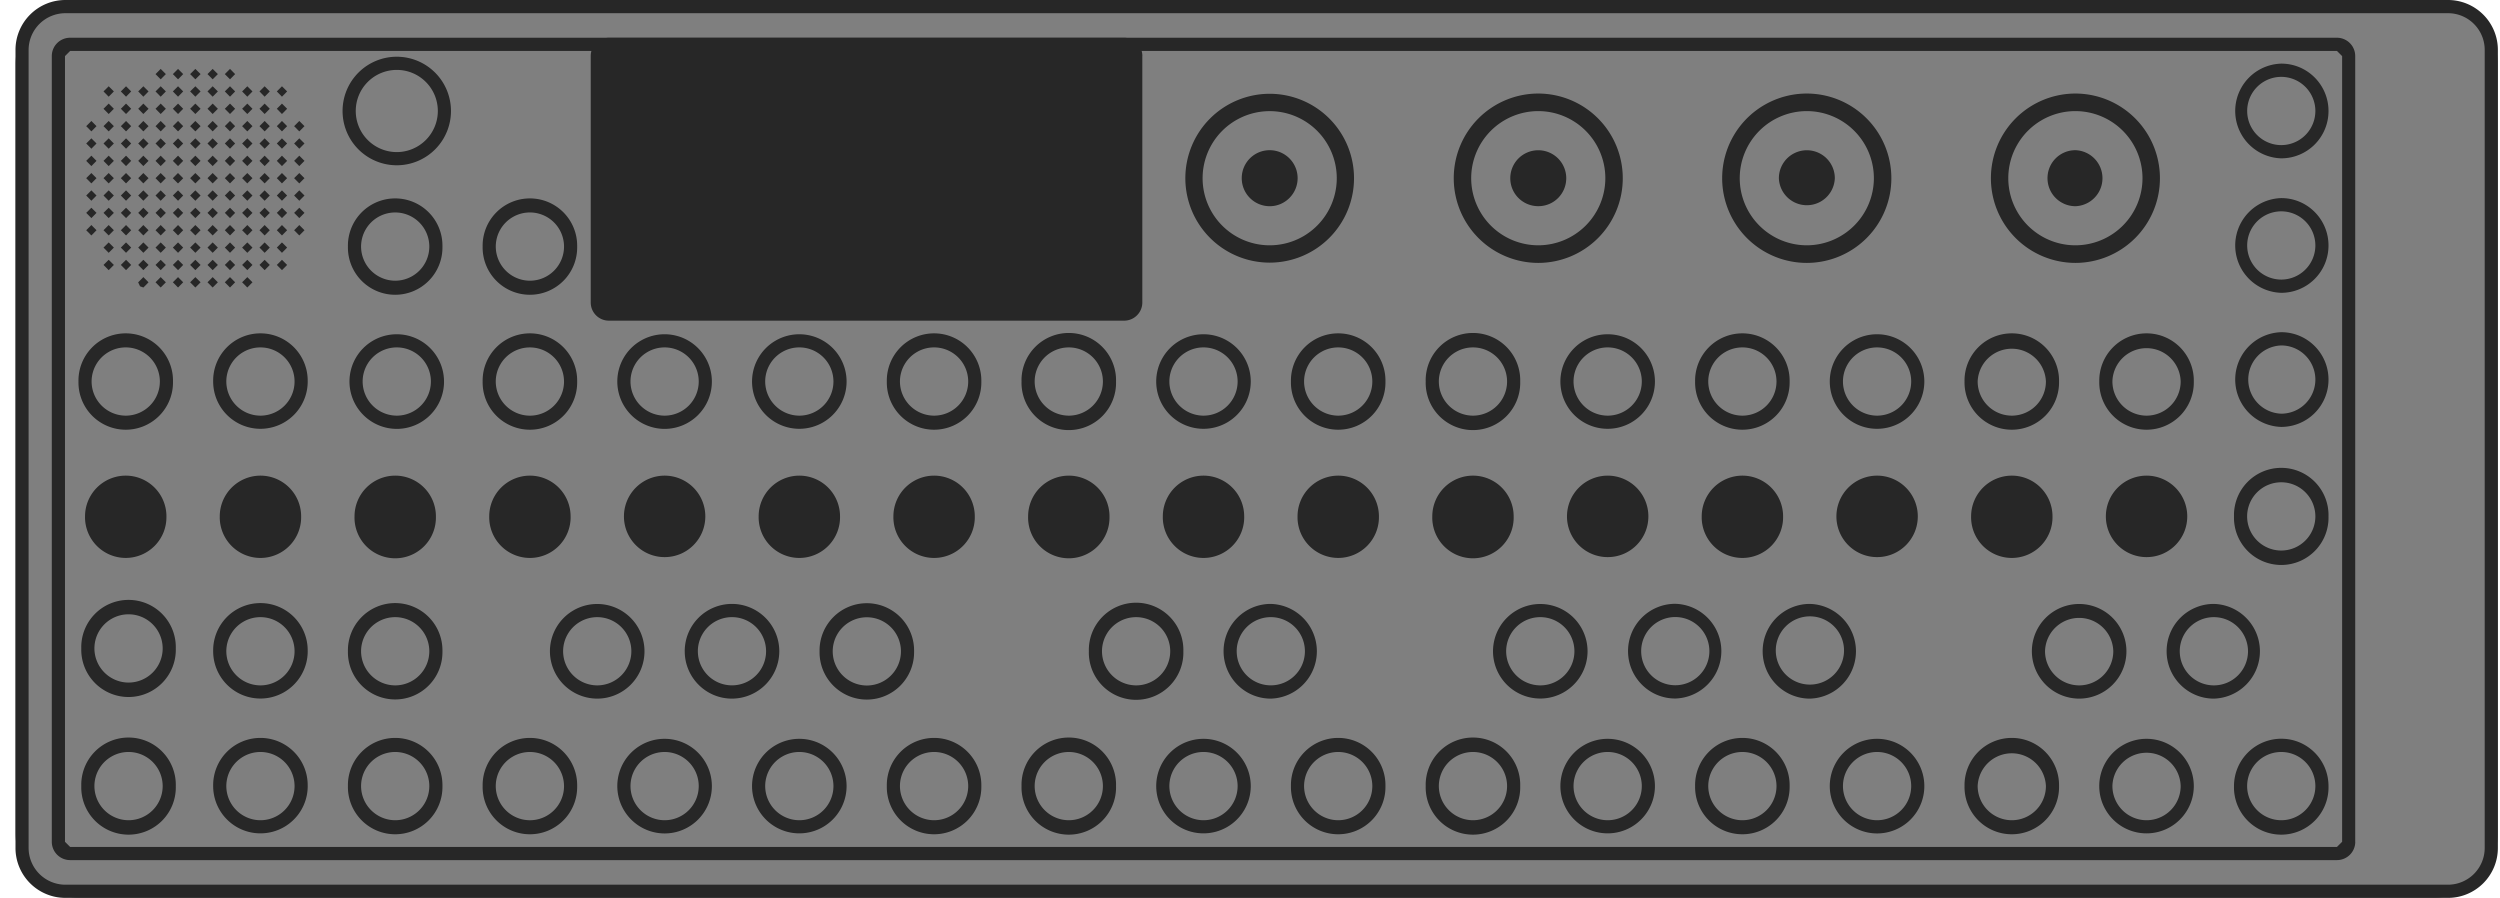 <svg xmlns="http://www.w3.org/2000/svg" width="142" height="51" fill="none"><g clip-path="url(#a)"><path fill="#7F7F7F" d="M138.187 0H4.572A3.694 3.694 0 0 0 .879 3.696v43.608A3.694 3.694 0 0 0 4.572 51h133.615a3.694 3.694 0 0 0 3.692-3.696V3.696A3.694 3.694 0 0 0 138.187 0"/><path fill="#272727" d="M3.713 0A2.835 2.835 0 0 0 .88 2.837v45.326A2.835 2.835 0 0 0 3.713 51h135.332a2.835 2.835 0 0 0 2.834-2.837V2.837A2.835 2.835 0 0 0 139.045 0zv.75h135.332c1.153 0 2.086.933 2.086 2.087v45.326a2.088 2.088 0 0 1-2.086 2.088H3.713a2.091 2.091 0 0 1-2.088-2.088V2.837A2.091 2.091 0 0 1 3.713.75z"/><path fill="#272727" d="M141.555 35.955h-.05v.75h.05"/><path fill="#272727" d="M141.508 37.059h.047v-.75h-.047M133.404 47.813h.372V3.187a1.04 1.04 0 0 0-1.04-1.044H3.986c-.577 0-1.044.464-1.044 1.044v44.626a1.04 1.04 0 0 0 1.043 1.041h128.753a1.04 1.04 0 0 0 1.041-1.041h-.746l-.295.294H3.985l-.294-.294V3.187l.294-.295h128.753l.295.295v44.626z"/><path fill="#272727" d="M117.885 5.69a4.431 4.431 0 0 1 4.428 4.433 4.431 4.431 0 0 1-4.428 4.433 4.431 4.431 0 0 1-4.428-4.433 4.431 4.431 0 0 1 4.428-4.434m4.184 4.433a4.182 4.182 0 1 0-8.365 0 4.182 4.182 0 1 0 8.365 0"/><path fill="#272727" d="M117.885 8.531a1.592 1.592 0 0 1 0 3.182 1.59 1.59 0 0 1-1.587-1.593c0-.88.708-1.589 1.587-1.589M39.267 36.992h.371a1.937 1.937 0 1 1 3.875-.002 1.937 1.937 0 0 1-3.874.002h-.746c0 1.483 1.2 2.69 2.682 2.69a2.695 2.695 0 0 0 2.689-2.69 2.691 2.691 0 0 0-2.69-2.69 2.682 2.682 0 0 0-2.681 2.69h.371zM92.847 36.986h.372a1.937 1.937 0 1 1 3.874-.002 1.937 1.937 0 0 1-3.874.002h-.746c0 1.483 1.2 2.69 2.682 2.69a2.691 2.691 0 0 0 0-5.38 2.68 2.68 0 0 0-2.682 2.69h.371zM100.493 36.992h.372a1.938 1.938 0 1 1 3.875-.002 1.938 1.938 0 0 1-3.875.002h-.746c0 1.483 1.2 2.69 2.682 2.69a2.691 2.691 0 0 0 0-5.38 2.68 2.68 0 0 0-2.682 2.69h.372zM131.888 29.332h.371a2.685 2.685 0 1 0-5.368 0 2.685 2.685 0 1 0 5.368 0h-.746a1.94 1.94 0 0 1-1.935 1.938 1.938 1.938 0 1 1 1.935-1.938h.372zM87.376 5.69a4.431 4.431 0 0 1 4.426 4.433 4.431 4.431 0 0 1-4.426 4.433 4.432 4.432 0 0 1 0-8.866m4.181 4.433a4.184 4.184 0 0 0-4.181-4.186 4.186 4.186 0 0 0 0 8.372 4.18 4.18 0 0 0 4.181-4.186M72.118 5.7a4.418 4.418 0 0 1 4.418 4.422 4.418 4.418 0 1 1-8.836 0A4.421 4.421 0 0 1 72.118 5.7m4.184 4.422a4.182 4.182 0 1 0-8.365 0 4.182 4.182 0 1 0 8.365 0"/><path fill="#272727" d="M72.118 8.531c.878 0 1.587.715 1.587 1.589s-.709 1.593-1.587 1.593a1.59 1.59 0 0 1-1.587-1.593c0-.88.709-1.589 1.587-1.589M17 6.871l.295.295-.295.297-.294-.297zM17 7.857l.295.293-.295.297-.294-.297zM17 8.842l.295.295-.295.297-.294-.297zM17 9.828l.295.292-.295.298-.294-.298zM17 10.812l.295.294-.295.297-.294-.297zM17 11.799l.295.292-.295.297-.294-.297zM17 12.782l.295.295-.295.297-.294-.297zM16.015 4.9l.294.293-.294.3-.292-.3zM16.015 5.884l.294.294-.294.298-.292-.298zM16.015 6.871l.294.295-.294.297-.292-.297zM16.015 7.857l.294.293-.294.297-.292-.297zM16.015 8.842l.294.295-.294.297-.292-.297zM16.015 9.828l.294.292-.294.298-.292-.298zM16.015 10.812l.294.294-.294.297-.292-.297zM16.015 11.799l.294.292-.294.297-.292-.297zM16.015 12.782l.294.295-.294.297-.292-.297zM16.015 13.769l.294.294-.294.297-.292-.297zM16.015 14.756l.294.292-.294.297-.292-.297zM15.032 4.9l.292.293-.292.3-.294-.3zM15.032 5.884l.292.294-.292.298-.294-.298zM15.032 6.871l.292.295-.292.297-.294-.297zM15.032 7.857l.292.293-.292.297-.294-.297zM15.032 8.842l.292.295-.292.297-.294-.297zM15.032 9.828l.292.292-.292.298-.294-.298zM15.032 10.812l.292.294-.292.297-.294-.297zM15.032 11.799l.292.292-.292.297-.294-.297zM15.032 12.782l.292.295-.292.297-.294-.297zM15.032 13.769l.292.294-.292.297-.294-.297zM15.032 14.756l.292.292-.292.297-.294-.297zM14.047 4.9l.294.293-.294.3-.295-.3zM14.047 5.884l.294.294-.294.298-.295-.298zM14.047 6.871l.294.295-.294.297-.295-.297zM14.047 7.857l.294.293-.294.297-.295-.297zM14.047 8.842l.294.295-.294.297-.295-.297zM14.047 9.828l.294.292-.294.298-.295-.298zM14.047 10.812l.294.294-.294.297-.295-.297zM14.047 11.799l.294.292-.294.297-.295-.297zM14.047 12.782l.294.295-.294.297-.295-.297zM14.047 13.769l.294.294-.294.297-.295-.297zM14.047 14.756l.294.292-.294.297-.295-.297zM14.047 15.74l.294.294-.294.297-.295-.297zM13.064 3.914l.292.295-.292.297-.294-.297zM13.064 4.9l.292.293-.292.3-.294-.3zM13.064 5.884l.292.294-.292.298-.294-.298zM13.064 6.871l.292.295-.292.297-.294-.297zM13.064 7.857l.292.293-.292.297-.294-.297zM13.064 8.842l.292.295-.292.297-.294-.297zM13.064 9.828l.292.292-.292.298-.294-.298zM13.064 10.812l.292.294-.292.297-.294-.297zM13.064 11.799l.292.292-.292.297-.294-.297zM13.064 12.782l.292.295-.292.297-.294-.297zM13.064 13.769l.292.294-.292.297-.294-.297zM13.064 14.756l.292.292-.292.297-.294-.297zM13.064 15.74l.292.294-.292.297-.294-.297zM12.079 3.914l.296.295-.296.297-.295-.297zM12.079 4.9l.296.293-.296.3-.295-.3zM12.079 5.884l.296.294-.296.298-.295-.298zM12.079 6.871l.296.295-.296.297-.295-.297zM12.079 7.857l.296.293-.296.297-.295-.297zM12.079 8.842l.296.295-.296.297-.295-.297zM12.079 9.828l.296.292-.296.298-.295-.298zM12.079 10.812l.296.294-.296.297-.295-.297zM12.079 11.799l.296.292-.296.297-.295-.297zM12.079 12.782l.296.295-.296.297-.295-.297zM12.079 13.769l.296.294-.296.297-.295-.297zM12.079 14.756l.296.292-.296.297-.295-.297zM12.079 15.74l.296.294-.296.297-.295-.297zM11.096 3.914l.297.295-.297.297-.297-.297zM11.096 4.9l.297.293-.297.3-.297-.3zM11.096 5.884l.297.294-.297.298-.297-.298zM11.096 6.871l.297.295-.297.297-.297-.297zM11.096 7.857l.297.293-.297.297-.297-.297zM11.096 8.842l.297.295-.297.297-.297-.297zM11.096 9.828l.297.292-.297.298-.297-.298zM11.096 10.812l.297.294-.297.297-.297-.297zM11.096 11.799l.297.292-.297.297-.297-.297zM11.096 12.782l.297.295-.297.297-.297-.297zM11.096 13.769l.297.294-.297.297-.297-.297zM11.096 14.756l.297.292-.297.297-.297-.297zM11.096 15.74l.297.294-.297.297-.297-.297zM10.113 3.914l.292.295-.292.297-.295-.297zM10.113 4.9l.292.293-.292.3-.295-.3zM10.113 5.884l.292.294-.292.298-.295-.298zM10.113 6.871l.292.295-.292.297-.295-.297zM10.113 7.857l.292.293-.292.297-.295-.297zM10.113 8.842l.292.295-.292.297-.295-.297zM10.11 9.827l-.296.297.297.297.296-.297zM10.113 10.812l.292.294-.292.297-.295-.297zM10.113 11.799l.292.292-.292.297-.295-.297zM10.113 12.782l.292.295-.292.297-.295-.297zM10.113 13.769l.292.294-.292.297-.295-.297zM10.113 14.756l.292.292-.292.297-.295-.297zM10.113 15.74l.292.294-.292.297-.295-.297zM9.127 3.914l.294.295-.294.297-.294-.297zM9.127 4.9l.294.293-.294.3-.294-.3zM9.127 5.884l.294.294-.294.298-.294-.298zM9.127 6.871l.294.295-.294.297-.294-.297zM9.127 7.857l.294.293-.294.297-.294-.297zM9.127 8.842l.294.295-.294.297-.294-.297zM9.127 9.828l.294.292-.294.298-.294-.298zM9.127 10.812l.294.294-.294.297-.294-.297zM9.127 11.799l.294.292-.294.297-.294-.297zM9.127 12.782l.294.295-.294.297-.294-.297zM9.127 13.769l.294.294-.294.297-.294-.297zM9.127 14.756l.294.292-.294.297-.294-.297zM9.127 15.74l.294.294-.294.297-.294-.297zM8.142 4.9l.296.293-.296.3-.292-.3zM8.142 5.884l.296.294-.296.298-.292-.298zM8.142 6.871l.296.295-.296.297-.292-.297zM8.142 7.857l.296.293-.296.297-.292-.297zM8.142 8.842l.296.295-.296.297-.292-.297zM8.142 9.828l.296.292-.296.298-.292-.298zM8.142 10.812l.296.294-.296.297-.292-.297zM8.142 11.799l.296.292-.296.297-.292-.297zM8.142 12.782l.296.295-.296.297-.292-.297zM8.142 13.769l.296.294-.296.297-.292-.297zM8.142 14.756l.296.292-.296.297-.292-.297zM7.954 16.261l-.002-.005-.105-.22.297-.297.292.297-.292.295zM7.159 4.9l.292.293-.292.3-.295-.3zM7.159 5.884l.292.294-.292.298-.295-.298zM7.159 6.871l.292.295-.292.297-.295-.297zM7.159 7.857l.292.293-.292.297-.295-.297zM7.159 8.842l.292.295-.292.297-.295-.297zM7.159 9.828l.292.292-.292.298-.295-.298zM7.159 10.812l.292.294-.292.297-.295-.297zM7.159 11.799l.292.292-.292.297-.295-.297zM7.159 12.782l.292.295-.292.297-.295-.297zM7.159 13.769l.292.294-.292.297-.295-.297zM7.159 14.756l.292.292-.292.297-.295-.297zM6.173 4.9l.295.293-.295.3-.294-.3zM6.173 5.884l.295.294-.295.298-.294-.298zM6.173 6.871l.295.295-.295.297-.294-.297zM6.173 7.857l.295.293-.295.297-.294-.297zM6.173 8.842l.295.295-.295.297-.294-.297zM6.173 9.828l.295.292-.295.298-.294-.298zM6.173 10.812l.295.294-.295.297-.294-.297zM6.173 11.799l.295.292-.295.297-.294-.297zM6.173 12.782l.295.295-.295.297-.294-.297zM6.173 13.769l.295.294-.295.297-.294-.297zM6.173 14.756l.295.292-.295.297-.294-.297zM5.19 6.871l.292.295-.292.297-.294-.297zM5.19 7.857l.292.293-.292.297-.294-.297zM5.19 8.842l.292.295-.292.297-.294-.297zM5.19 9.828l.292.292-.292.298-.294-.298zM5.19 10.812l.292.294-.292.297-.294-.297zM5.19 11.799l.292.292-.292.297-.294-.297zM5.19 12.782l.292.295-.292.297-.294-.297z"/><path fill="#272727" d="M76.302 10.123h.371a4.559 4.559 0 1 0-9.115 0 4.557 4.557 0 1 0 9.115 0h-.745a3.809 3.809 0 1 1-7.62 0 3.809 3.809 0 1 1 7.62 0h.371z"/><path fill="#272727" d="M76.536 10.122h.372a4.792 4.792 0 0 0-4.79-4.795 4.794 4.794 0 0 0-4.79 4.795 4.794 4.794 0 0 0 4.79 4.796 4.794 4.794 0 0 0 4.79-4.796h-.746a4.06 4.06 0 0 1-4.047 4.052 4.06 4.06 0 0 1-4.046-4.052 4.06 4.06 0 0 1 4.046-4.05 4.06 4.06 0 0 1 4.047 4.05h.371zM122.068 10.123h.372a4.559 4.559 0 1 0-9.116 0 4.56 4.56 0 0 0 4.558 4.563 4.56 4.56 0 0 0 4.558-4.563h-.746a3.815 3.815 0 0 1-3.812 3.81 3.81 3.81 0 0 1 0-7.622 3.815 3.815 0 0 1 3.812 3.812h.372z"/><path fill="#272727" d="M122.313 10.123h.371a4.809 4.809 0 0 0-4.8-4.81 4.806 4.806 0 0 0-4.8 4.81 4.807 4.807 0 0 0 4.8 4.81 4.806 4.806 0 0 0 4.8-4.81h-.746a4.068 4.068 0 0 1-4.056 4.06 4.062 4.062 0 0 1 0-8.122 4.064 4.064 0 0 1 4.056 4.062h.372zM91.557 10.123h.372a4.558 4.558 0 0 0-4.553-4.563 4.563 4.563 0 0 0 0 9.126 4.555 4.555 0 0 0 4.553-4.563h-.746a3.815 3.815 0 0 1-3.807 3.81 3.814 3.814 0 0 1-3.812-3.81 3.813 3.813 0 0 1 3.812-3.812 3.812 3.812 0 0 1 3.807 3.812h.372z"/><path fill="#272727" d="M91.801 10.123h.372a4.809 4.809 0 0 0-4.8-4.81 4.806 4.806 0 0 0-4.8 4.81 4.807 4.807 0 0 0 4.8 4.81 4.806 4.806 0 0 0 4.8-4.81h-.746a4.068 4.068 0 0 1-4.056 4.06 4.058 4.058 0 0 1-4.052-4.06 4.061 4.061 0 0 1 4.052-4.061 4.065 4.065 0 0 1 4.056 4.06h.372zM25.243 6.304h.372a3.08 3.08 0 0 0-3.078-3.082 3.08 3.08 0 0 0-3.079 3.082 3.08 3.08 0 0 0 3.079 3.084 3.08 3.08 0 0 0 3.078-3.084h-.746a2.338 2.338 0 0 1-2.332 2.335 2.333 2.333 0 0 1-2.33-2.335 2.33 2.33 0 0 1 2.33-2.333c1.29 0 2.33 1.044 2.332 2.333h.372zM131.888 6.304h.371c0-1.483-1.2-2.69-2.681-2.69a2.691 2.691 0 0 0 0 5.38 2.683 2.683 0 0 0 2.681-2.69h-.746a1.94 1.94 0 0 1-1.935 1.938 1.938 1.938 0 0 1 0-3.876 1.94 1.94 0 0 1 1.935 1.938h.372zM131.888 13.942h.371c0-1.484-1.2-2.69-2.681-2.69a2.691 2.691 0 0 0 0 5.38 2.683 2.683 0 0 0 2.681-2.69h-.746a1.94 1.94 0 0 1-1.935 1.938 1.938 1.938 0 0 1 0-3.876 1.94 1.94 0 0 1 1.935 1.938h.372zM106.81 10.123h.372a4.556 4.556 0 1 0-9.114 0 4.561 4.561 0 0 0 4.561 4.563 4.555 4.555 0 0 0 4.553-4.563h-.746a3.816 3.816 0 0 1-3.807 3.81 3.814 3.814 0 0 1-3.812-3.81 3.813 3.813 0 0 1 3.812-3.812 3.812 3.812 0 0 1 3.807 3.812h.372z"/><path fill="#272727" d="M107.057 10.123h.372a4.809 4.809 0 0 0-4.8-4.81 4.81 4.81 0 0 0 0 9.62 4.806 4.806 0 0 0 4.8-4.81h-.746a4.068 4.068 0 0 1-4.056 4.06 4.062 4.062 0 0 1 0-8.121 4.065 4.065 0 0 1 4.056 4.06h.372zM89.8 36.992h.373a2.685 2.685 0 1 0-5.37 0 2.685 2.685 0 1 0 5.37 0h-.746a1.94 1.94 0 0 1-1.936 1.938 1.945 1.945 0 0 1-1.941-1.938 1.938 1.938 0 0 1 3.877 0h.371zM17.105 44.65h.372a2.685 2.685 0 1 0-5.369 0 2.685 2.685 0 1 0 5.37 0h-.747a1.94 1.94 0 0 1-1.936 1.939 1.945 1.945 0 0 1-1.94-1.938 1.938 1.938 0 0 1 3.876 0h.372zM24.76 44.65h.371a2.685 2.685 0 1 0-5.369 0 2.685 2.685 0 1 0 5.369 0h-.746a1.94 1.94 0 0 1-1.936 1.939 1.945 1.945 0 0 1-1.94-1.938 1.938 1.938 0 0 1 3.876 0h.372zM9.614 44.65h.371a2.685 2.685 0 1 0-5.368 0 2.685 2.685 0 1 0 5.368 0H9.24a1.94 1.94 0 0 1-1.936 1.939 1.945 1.945 0 0 1-1.941-1.938 1.938 1.938 0 0 1 3.877 0h.371zM32.411 44.65h.372a2.685 2.685 0 1 0-5.369 0 2.685 2.685 0 1 0 5.369 0h-.746A1.94 1.94 0 0 1 30.1 46.59a1.945 1.945 0 0 1-1.941-1.938 1.938 1.938 0 0 1 3.877 0h.372zM40.063 44.65h.371a2.685 2.685 0 1 0-5.371 0 2.693 2.693 0 0 0 2.69 2.69 2.685 2.685 0 0 0 2.681-2.69h-.746a1.94 1.94 0 0 1-1.936 1.939 1.945 1.945 0 0 1-1.94-1.938 1.938 1.938 0 0 1 3.876 0h.372zM47.714 44.65h.372a2.685 2.685 0 1 0-5.37 0 2.685 2.685 0 1 0 5.37 0h-.746a1.94 1.94 0 0 1-1.936 1.939 1.945 1.945 0 0 1-1.941-1.938 1.938 1.938 0 0 1 3.877 0h.371zM55.368 44.65h.372a2.685 2.685 0 1 0-5.369 0 2.685 2.685 0 1 0 5.369 0h-.746a1.94 1.94 0 0 1-1.936 1.939 1.945 1.945 0 0 1-1.941-1.938 1.938 1.938 0 0 1 3.877 0h.372zM63.02 44.65h.371a2.685 2.685 0 1 0-5.368 0 2.685 2.685 0 1 0 5.368 0h-.746a1.94 1.94 0 0 1-1.936 1.939 1.945 1.945 0 0 1-1.94-1.938 1.938 1.938 0 0 1 3.876 0h.372zM70.67 44.65h.373a2.685 2.685 0 1 0-5.37 0 2.685 2.685 0 1 0 5.37 0h-.746a1.94 1.94 0 0 1-1.936 1.939 1.945 1.945 0 0 1-1.941-1.938 1.938 1.938 0 0 1 3.877 0h.371zM78.322 44.65h.372a2.685 2.685 0 1 0-5.369 0 2.685 2.685 0 1 0 5.369 0h-.746a1.94 1.94 0 0 1-1.936 1.939 1.945 1.945 0 0 1-1.94-1.938 1.938 1.938 0 0 1 3.876 0h.372zM85.977 44.65h.371a2.685 2.685 0 1 0-5.368 0 2.685 2.685 0 1 0 5.368 0h-.746a1.94 1.94 0 0 1-1.936 1.939 1.945 1.945 0 0 1-1.94-1.938 1.938 1.938 0 0 1 3.876 0h.372zM93.628 44.65H94a2.685 2.685 0 1 0-5.37 0 2.685 2.685 0 1 0 5.37 0h-.746a1.94 1.94 0 0 1-1.936 1.939 1.945 1.945 0 0 1-1.941-1.938 1.938 1.938 0 0 1 3.877 0h.371zM101.279 44.65h.372a2.685 2.685 0 1 0-5.369 0 2.685 2.685 0 1 0 5.369 0h-.746a1.94 1.94 0 0 1-1.936 1.939 1.945 1.945 0 0 1-1.94-1.938 1.938 1.938 0 0 1 3.876 0h.372zM108.931 44.65h.371a2.685 2.685 0 1 0-5.371 0 2.694 2.694 0 0 0 2.69 2.69 2.685 2.685 0 0 0 2.681-2.69h-.746a1.94 1.94 0 0 1-1.935 1.939 1.945 1.945 0 0 1-1.941-1.938 1.938 1.938 0 1 1 3.876 0h.372zM116.582 44.65h.372a2.685 2.685 0 1 0-5.369 0 2.685 2.685 0 1 0 5.369 0h-.746a1.94 1.94 0 0 1-1.936 1.939 1.945 1.945 0 0 1-1.941-1.938 1.94 1.94 0 0 1 3.877 0h.372zM124.236 44.65h.372a2.685 2.685 0 1 0-5.371 0 2.685 2.685 0 1 0 5.371 0h-.746a1.94 1.94 0 0 1-1.936 1.939 1.945 1.945 0 0 1-1.941-1.938 1.939 1.939 0 0 1 3.877 0h.372zM131.888 44.65h.371c0-1.485-1.2-2.69-2.681-2.69a2.688 2.688 0 0 0-2.687 2.69 2.685 2.685 0 1 0 5.368 0h-.746a1.94 1.94 0 0 1-1.935 1.939 1.945 1.945 0 0 1-1.941-1.938 1.938 1.938 0 1 1 3.876 0h.372zM9.614 36.832h.371a2.685 2.685 0 1 0-5.368 0 2.685 2.685 0 1 0 5.368 0H9.24a1.94 1.94 0 0 1-1.936 1.938 1.945 1.945 0 0 1-1.941-1.939 1.938 1.938 0 0 1 3.877 0h.371zM17.105 36.992h.372a2.685 2.685 0 1 0-5.369 0 2.685 2.685 0 1 0 5.37 0h-.747a1.94 1.94 0 0 1-1.936 1.938 1.945 1.945 0 0 1-1.94-1.938 1.938 1.938 0 0 1 3.876 0h.372zM24.76 36.992h.371a2.685 2.685 0 1 0-5.369 0 2.685 2.685 0 1 0 5.369 0h-.746a1.94 1.94 0 0 1-1.936 1.938 1.945 1.945 0 0 1-1.94-1.938 1.938 1.938 0 0 1 3.876 0h.372zM36.235 36.992h.372a2.685 2.685 0 1 0-5.371 0 2.693 2.693 0 0 0 2.69 2.69 2.685 2.685 0 0 0 2.681-2.69h-.746a1.94 1.94 0 0 1-1.936 1.938 1.945 1.945 0 0 1-1.94-1.938 1.938 1.938 0 0 1 3.876 0h.372zM66.844 36.992h.371a2.685 2.685 0 1 0-5.368 0 2.685 2.685 0 1 0 5.368 0h-.746a1.94 1.94 0 0 1-1.935 1.938 1.945 1.945 0 0 1-1.941-1.938 1.938 1.938 0 0 1 3.876 0h.372zM69.873 36.992h.371a1.937 1.937 0 1 1 3.875-.002 1.937 1.937 0 0 1-3.874.002h-.746c0 1.483 1.2 2.69 2.681 2.69a2.691 2.691 0 0 0 0-5.38 2.68 2.68 0 0 0-2.681 2.69h.371zM51.548 36.999h.372a2.685 2.685 0 1 0-5.369 0 2.685 2.685 0 1 0 5.369 0h-.746a1.94 1.94 0 0 1-1.936 1.938 1.945 1.945 0 0 1-1.94-1.938 1.938 1.938 0 0 1 3.876 0h.372zM32.41 29.33a2.313 2.313 0 0 0-2.31-2.314 2.315 2.315 0 0 0-2.312 2.315 2.312 2.312 0 1 0 4.623 0M40.062 29.33a2.313 2.313 0 0 0-2.31-2.314 2.315 2.315 0 0 0-2.312 2.315 2.31 2.31 0 0 0 2.312 2.313c1.28 0 2.31-1.034 2.31-2.313M47.714 29.33a2.313 2.313 0 0 0-2.31-2.314 2.315 2.315 0 0 0-2.313 2.315 2.312 2.312 0 1 0 4.623 0M55.368 29.33a2.313 2.313 0 0 0-2.31-2.314 2.315 2.315 0 0 0-2.313 2.315 2.312 2.312 0 1 0 4.623 0M63.02 29.33a2.313 2.313 0 0 0-2.31-2.314 2.315 2.315 0 0 0-2.313 2.315 2.312 2.312 0 1 0 4.622 0M70.67 29.33a2.313 2.313 0 0 0-2.31-2.314 2.315 2.315 0 0 0-2.312 2.315 2.312 2.312 0 1 0 4.623 0M78.323 29.33a2.313 2.313 0 0 0-2.31-2.314A2.315 2.315 0 0 0 73.7 29.33a2.312 2.312 0 1 0 4.623 0M85.976 29.33a2.313 2.313 0 0 0-2.31-2.314 2.315 2.315 0 0 0-2.312 2.315 2.312 2.312 0 1 0 4.622 0M93.628 29.33a2.313 2.313 0 0 0-2.31-2.314 2.315 2.315 0 0 0-2.313 2.315 2.31 2.31 0 0 0 2.313 2.313c1.28 0 2.31-1.034 2.31-2.313M101.28 29.33a2.314 2.314 0 0 0-2.31-2.314 2.316 2.316 0 0 0-2.313 2.315 2.312 2.312 0 1 0 4.623 0M108.931 29.33a2.313 2.313 0 0 0-2.31-2.314 2.316 2.316 0 0 0-2.313 2.315 2.31 2.31 0 0 0 2.313 2.313c1.28 0 2.31-1.034 2.31-2.313M116.582 29.33a2.313 2.313 0 0 0-2.31-2.314 2.316 2.316 0 0 0-2.313 2.315 2.312 2.312 0 1 0 4.623 0M124.236 29.33a2.313 2.313 0 0 0-2.31-2.314 2.316 2.316 0 0 0-2.313 2.315 2.31 2.31 0 0 0 2.313 2.313c1.28 0 2.31-1.034 2.31-2.313M24.76 29.33a2.313 2.313 0 0 0-2.31-2.314 2.315 2.315 0 0 0-2.313 2.315 2.312 2.312 0 1 0 4.622 0M17.105 29.33a2.313 2.313 0 0 0-2.31-2.314 2.316 2.316 0 0 0-2.313 2.315 2.312 2.312 0 1 0 4.623 0M9.454 29.33a2.313 2.313 0 0 0-2.31-2.314A2.315 2.315 0 0 0 4.83 29.33a2.312 2.312 0 1 0 4.623 0M64.511 3.18h-.371v13.998l-.285.285h-29.27l-.28-.285V3.18l.28-.284h29.27l.285.284h.746c0-.571-.462-1.033-1.03-1.033H34.583c-.566 0-1.03.462-1.03 1.033v14c0 .571.461 1.033 1.03 1.033h29.271c.567 0 1.03-.462 1.03-1.034V3.18h-.371zM131.888 21.559h.371c0-1.483-1.2-2.69-2.681-2.69a2.691 2.691 0 0 0 0 5.38 2.683 2.683 0 0 0 2.681-2.69h-.746a1.938 1.938 0 0 1-1.935 1.938 1.939 1.939 0 0 1 0-3.876 1.94 1.94 0 0 1 1.935 1.938h.372zM32.411 21.671h.372a2.685 2.685 0 1 0-5.369 0 2.685 2.685 0 1 0 5.369 0h-.746A1.94 1.94 0 0 1 30.1 23.61a1.945 1.945 0 0 1-1.941-1.938 1.938 1.938 0 0 1 3.877 0h.372zM40.063 21.671h.371a2.685 2.685 0 1 0-5.371 0 2.693 2.693 0 0 0 2.69 2.69 2.685 2.685 0 0 0 2.681-2.69h-.746a1.94 1.94 0 0 1-1.936 1.938 1.945 1.945 0 0 1-1.94-1.938 1.938 1.938 0 0 1 3.876 0h.372zM47.714 21.671h.372a2.685 2.685 0 1 0-5.37 0 2.685 2.685 0 1 0 5.37 0h-.746a1.94 1.94 0 0 1-1.936 1.938 1.945 1.945 0 0 1-1.941-1.938 1.938 1.938 0 0 1 3.877 0h.371zM55.368 21.671h.372a2.685 2.685 0 1 0-5.369 0 2.685 2.685 0 1 0 5.369 0h-.746a1.94 1.94 0 0 1-1.936 1.938 1.945 1.945 0 0 1-1.941-1.938 1.938 1.938 0 0 1 3.877 0h.372zM63.02 21.671h.371a2.685 2.685 0 1 0-5.368 0 2.685 2.685 0 1 0 5.368 0h-.746a1.94 1.94 0 0 1-1.936 1.938 1.945 1.945 0 0 1-1.94-1.938 1.938 1.938 0 0 1 3.876 0h.372zM70.67 21.671h.373a2.685 2.685 0 1 0-5.37 0 2.685 2.685 0 1 0 5.37 0h-.746a1.94 1.94 0 0 1-1.936 1.938 1.945 1.945 0 0 1-1.941-1.938 1.938 1.938 0 0 1 3.877 0h.371zM78.322 21.671h.372a2.685 2.685 0 1 0-5.369 0 2.685 2.685 0 1 0 5.369 0h-.746a1.94 1.94 0 0 1-1.936 1.938 1.945 1.945 0 0 1-1.94-1.938 1.938 1.938 0 0 1 3.876 0h.372zM85.977 21.671h.371a2.685 2.685 0 1 0-5.368 0 2.685 2.685 0 1 0 5.368 0h-.746a1.94 1.94 0 0 1-1.936 1.938 1.945 1.945 0 0 1-1.94-1.938 1.938 1.938 0 0 1 3.876 0h.372zM93.628 21.671H94a2.685 2.685 0 1 0-5.37 0 2.685 2.685 0 1 0 5.37 0h-.746a1.94 1.94 0 0 1-1.936 1.938 1.945 1.945 0 0 1-1.941-1.938 1.938 1.938 0 0 1 3.877 0h.371zM101.279 21.671h.372a2.685 2.685 0 1 0-5.369 0 2.685 2.685 0 1 0 5.369 0h-.746a1.94 1.94 0 0 1-1.936 1.938 1.945 1.945 0 0 1-1.94-1.938 1.938 1.938 0 0 1 3.876 0h.372zM108.931 21.671h.371a2.685 2.685 0 1 0-5.371 0 2.685 2.685 0 1 0 5.371 0h-.746a1.94 1.94 0 0 1-1.935 1.938 1.945 1.945 0 0 1-1.941-1.938 1.938 1.938 0 1 1 3.876 0h.372zM116.582 21.671h.372a2.685 2.685 0 1 0-5.369 0 2.685 2.685 0 1 0 5.369 0h-.746a1.94 1.94 0 0 1-1.936 1.938 1.945 1.945 0 0 1-1.941-1.938 1.94 1.94 0 0 1 3.877 0h.372zM124.236 21.671h.372a2.685 2.685 0 1 0-5.369 0 2.685 2.685 0 1 0 5.369 0h-.746a1.94 1.94 0 0 1-1.936 1.938 1.945 1.945 0 0 1-1.941-1.938 1.939 1.939 0 0 1 3.877 0h.372zM9.454 21.671h.372a2.685 2.685 0 1 0-5.369 0 2.685 2.685 0 1 0 5.369 0H9.08a1.94 1.94 0 0 1-1.936 1.938 1.945 1.945 0 0 1-1.941-1.938 1.938 1.938 0 0 1 3.877 0h.372zM17.105 21.671h.372a2.685 2.685 0 1 0-5.369 0 2.685 2.685 0 1 0 5.37 0h-.747a1.94 1.94 0 0 1-1.936 1.938 1.945 1.945 0 0 1-1.94-1.938 1.938 1.938 0 0 1 3.876 0h.372zM24.85 21.671h.37a2.685 2.685 0 1 0-5.37 0 2.693 2.693 0 0 0 2.689 2.69 2.685 2.685 0 0 0 2.682-2.69h-.746a1.94 1.94 0 0 1-1.936 1.938 1.945 1.945 0 0 1-1.941-1.938 1.938 1.938 0 0 1 3.877 0h.372zM32.411 14.006h.372a2.685 2.685 0 1 0-5.369 0 2.685 2.685 0 1 0 5.369 0h-.746a1.94 1.94 0 0 1-1.936 1.938 1.945 1.945 0 0 1-1.941-1.938 1.938 1.938 0 0 1 3.877 0h.372zM24.76 14.006h.371a2.685 2.685 0 1 0-5.369 0 2.685 2.685 0 1 0 5.369 0h-.746a1.94 1.94 0 0 1-1.936 1.938 1.945 1.945 0 0 1-1.94-1.938 1.938 1.938 0 0 1 3.876 0h.372zM120.409 36.992h.372a2.685 2.685 0 1 0-5.371 0 2.693 2.693 0 0 0 2.689 2.69 2.685 2.685 0 0 0 2.682-2.69h-.746a1.94 1.94 0 0 1-1.936 1.938 1.945 1.945 0 0 1-1.941-1.938 1.939 1.939 0 0 1 3.877 0h.372zM123.438 36.992h.372a1.937 1.937 0 0 1 1.936-1.938c1.068 0 1.936.866 1.941 1.938a1.942 1.942 0 0 1-1.941 1.938 1.94 1.94 0 0 1-1.936-1.938h-.746c0 1.483 1.2 2.69 2.682 2.69a2.691 2.691 0 0 0 0-5.38 2.68 2.68 0 0 0-2.682 2.69h.372zM88.963 10.123a1.588 1.588 0 1 0-3.179 0c0 .879.709 1.588 1.592 1.588.883 0 1.587-.71 1.587-1.588"/><path fill="#272727" d="M104.218 10.123a1.588 1.588 0 1 0-3.178 0 1.59 1.59 0 0 0 3.178 0M33.937 2.643h30.291V17.62H33.937z"/></g><defs><clipPath id="a"><path fill="#fff" d="M.88 0h141v51H.88z"/></clipPath></defs></svg>